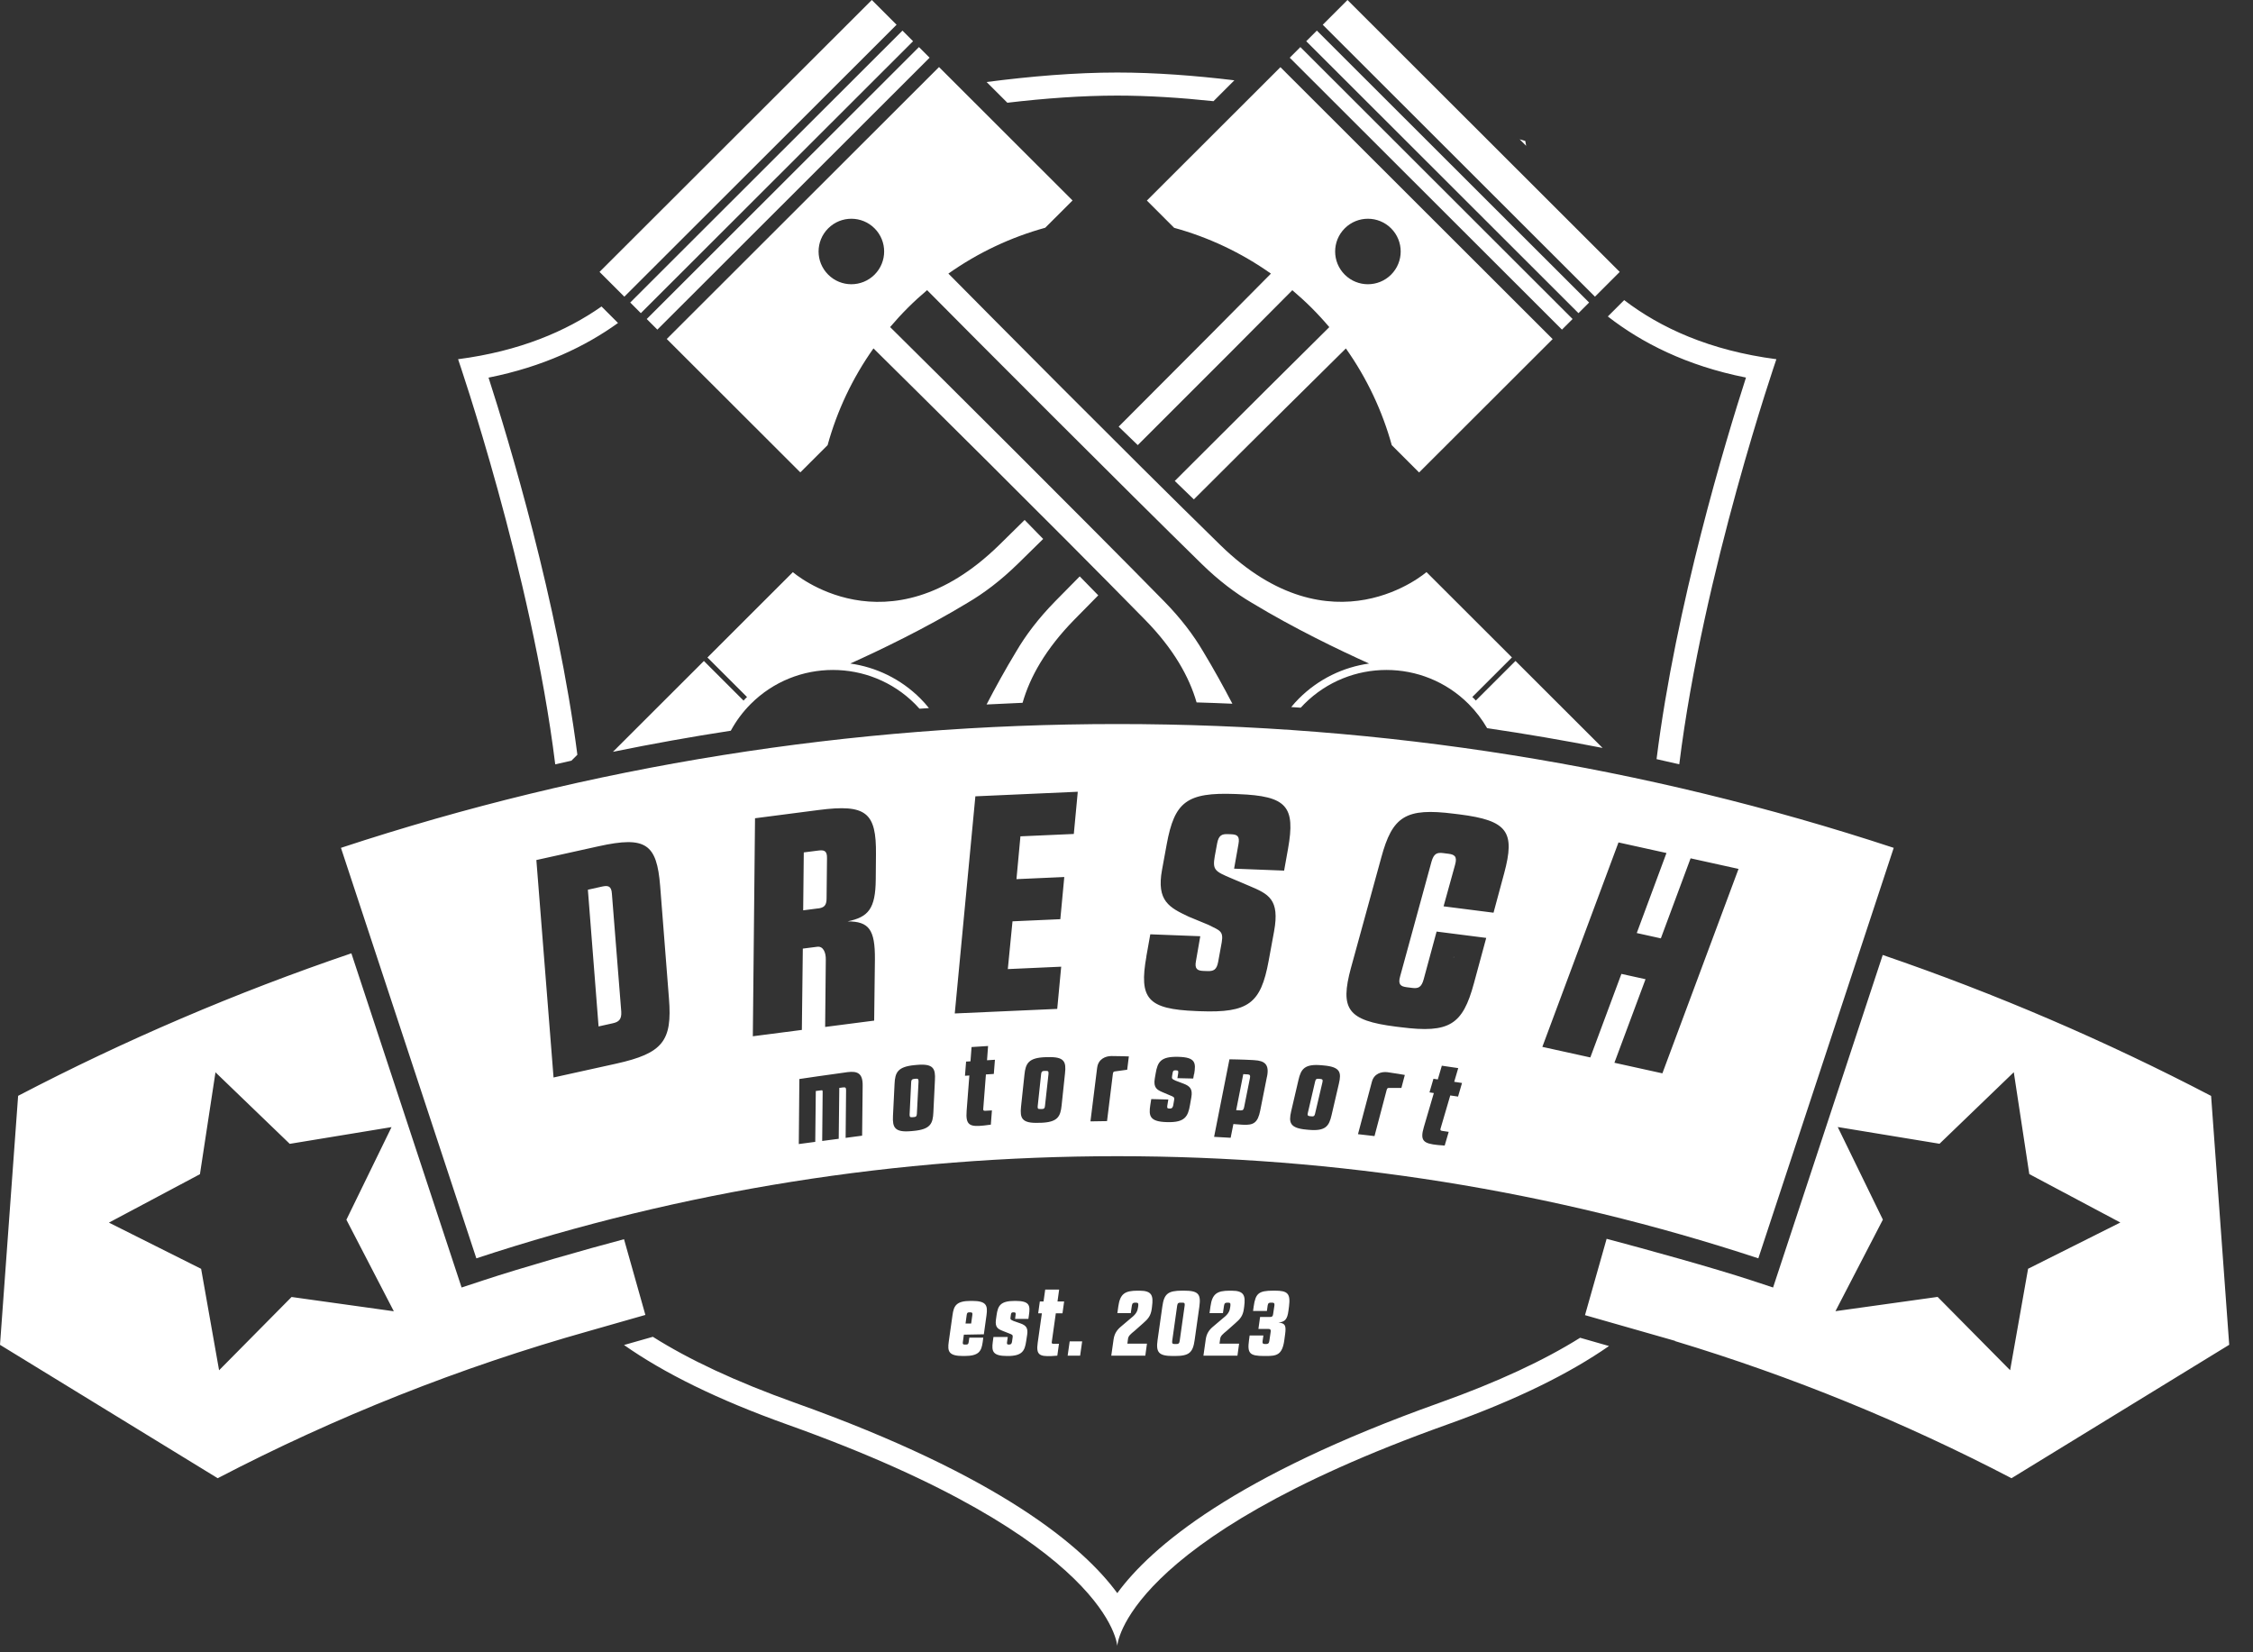 <?xml version="1.0" encoding="utf-8"?>
<svg xmlns="http://www.w3.org/2000/svg" fill="none" height="100%" overflow="visible" preserveAspectRatio="none" style="display: block;" viewBox="0 0 75 55" width="100%">
<rect x="0" y="0" width="75" height="55" fill="#333333" stroke="none"/>
<path d="M26.64 15.726L27.55 14.818C27.862 13.684 28.371 12.593 29.077 11.597C30.314 12.819 34.981 17.431 38.123 20.636C39.073 21.606 39.589 22.535 39.833 23.381C40.23 23.393 40.628 23.407 41.025 23.425C40.728 22.857 40.401 22.264 40.053 21.689C39.736 21.148 39.313 20.587 38.756 20.019C36.301 17.514 31.043 12.281 29.631 10.887C29.817 10.668 30.012 10.454 30.22 10.247C30.428 10.039 30.642 9.844 30.862 9.658C32.257 11.069 37.496 16.32 40.004 18.773C40.573 19.33 41.135 19.751 41.676 20.068C43.076 20.916 44.59 21.643 45.576 22.087C44.722 22.207 43.897 22.595 43.24 23.252C43.15 23.342 43.064 23.437 42.984 23.536C43.09 23.544 43.194 23.55 43.3 23.557C43.339 23.514 43.379 23.473 43.42 23.431C44.929 21.924 47.377 21.924 48.886 23.431C49.134 23.679 49.338 23.951 49.505 24.238C50.792 24.428 52.074 24.647 53.349 24.897L50.449 22.001L49.129 23.319C49.108 23.298 49.088 23.275 49.066 23.252C49.049 23.235 49.031 23.218 49.012 23.201L50.331 21.884L47.486 19.043C47.486 19.043 44.348 21.786 40.621 18.141C37.412 15.004 32.794 10.342 31.571 9.107C32.568 8.403 33.66 7.894 34.795 7.581L35.704 6.673L31.259 2.232L22.196 11.284L26.642 15.724L26.64 15.726ZM27.57 7.601C27.996 7.175 28.686 7.175 29.113 7.601C29.539 8.027 29.539 8.716 29.113 9.142C28.686 9.568 27.996 9.568 27.57 9.142C27.143 8.716 27.143 8.027 27.57 7.601ZM33.877 18.773C33.308 19.33 32.746 19.751 32.205 20.068C30.805 20.916 29.291 21.643 28.305 22.087C29.159 22.207 29.983 22.595 30.64 23.252C30.742 23.353 30.835 23.46 30.923 23.57C30.819 23.577 30.714 23.583 30.609 23.591C30.56 23.537 30.511 23.483 30.459 23.431C28.95 21.924 26.502 21.924 24.993 23.431C24.722 23.702 24.501 24.003 24.328 24.323C23.013 24.525 21.706 24.76 20.404 25.026L23.432 22.002L24.752 23.321C24.773 23.299 24.793 23.276 24.814 23.253C24.831 23.236 24.85 23.219 24.868 23.202L23.55 21.886L26.394 19.045C26.394 19.045 29.532 21.787 33.26 18.143C33.534 17.875 33.818 17.596 34.109 17.308L34.726 17.94C34.42 18.241 34.134 18.522 33.878 18.773H33.877ZM73.605 36.479C70.107 34.654 66.455 33.082 62.674 31.788L59.024 42.857L58.293 42.616C57.031 42.201 54.766 41.576 53.483 41.236L52.763 43.777L55.761 44.633V44.641C59.659 45.818 63.405 47.351 66.958 49.204H66.963L74.208 44.764L73.605 36.476V36.479ZM67.513 42.233L66.915 45.61L64.501 43.17L61.1 43.645L62.679 40.598L61.176 37.515L64.565 38.072L67.037 35.691L67.553 39.082L70.584 40.694L67.515 42.232L67.513 42.233ZM34.041 23.394C33.641 23.41 33.241 23.43 32.842 23.45C33.141 22.874 33.474 22.271 33.828 21.687C34.144 21.146 34.567 20.586 35.124 20.017C35.37 19.765 35.646 19.486 35.943 19.186L36.56 19.817C36.284 20.097 36.015 20.371 35.757 20.633C34.801 21.609 34.284 22.543 34.041 23.393V23.394ZM21.529 10.619L30.591 1.567L30.945 1.921L21.883 10.972L21.529 10.619ZM20.783 9.875L19.958 9.051L29.022 0L29.846 0.824L20.784 9.875H20.783ZM18.483 25.442C17.694 19.06 15.249 11.957 15.249 11.957C17.297 11.69 18.849 11.026 20.024 10.202L20.573 10.751C19.49 11.531 18.083 12.207 16.263 12.57C16.931 14.641 18.567 20.045 19.22 25.123L19.021 25.321C18.843 25.361 18.663 25.403 18.484 25.442H18.483ZM20.98 10.07L30.042 1.019L30.395 1.372L21.333 10.424L20.98 10.07ZM33.534 3.42L32.843 2.73C34.303 2.54 35.792 2.414 37.192 2.414C38.449 2.414 39.778 2.515 41.091 2.673L40.396 3.368C39.309 3.253 38.224 3.182 37.192 3.182C36.017 3.182 34.772 3.274 33.534 3.42ZM50.804 4.854L50.587 4.637C50.711 4.672 50.775 4.692 50.775 4.692C50.775 4.692 50.783 4.749 50.804 4.854ZM53.095 9.875L44.033 0.824L44.857 0L53.919 9.051L53.095 9.875ZM53.523 10.534L54.067 9.99C55.273 10.912 56.913 11.668 59.134 11.957C59.134 11.957 56.69 19.058 55.901 25.441C55.648 25.383 55.398 25.324 55.145 25.269C55.785 20.148 57.448 14.658 58.122 12.568C56.136 12.174 54.641 11.405 53.523 10.534ZM51.996 10.972L42.934 1.921L43.288 1.567L52.35 10.619L51.996 10.972ZM37.195 38.486C44.525 38.486 51.68 39.629 58.533 41.886L63.04 28.222C54.736 25.487 46.071 24.101 37.195 24.101C28.319 24.101 19.652 25.486 11.35 28.222L15.857 41.886C22.712 39.627 29.866 38.486 37.195 38.486ZM28.7 37.803L28.15 37.876L28.165 36.298C28.165 36.213 28.15 36.186 28.077 36.195L27.939 36.213L27.92 37.907L27.37 37.979L27.385 36.375C27.385 36.293 27.388 36.285 27.323 36.295L27.157 36.316L27.139 38.009L26.591 38.082L26.61 35.917C26.61 35.917 27.688 35.757 28.137 35.699L28.202 35.689C28.547 35.645 28.723 35.725 28.717 36.138L28.699 37.805L28.7 37.803ZM33.083 35.748L32.82 35.765L32.731 36.912C32.729 36.941 32.731 36.978 32.789 36.975L33.02 36.962L32.984 37.436L32.755 37.465C32.271 37.518 32.142 37.446 32.178 36.978L32.269 35.8L32.123 35.809L32.16 35.337L32.306 35.328L32.342 34.853L32.892 34.818L32.857 35.293L33.12 35.276L33.083 35.748ZM35.453 35.728L35.34 36.796C35.301 37.17 35.209 37.356 34.641 37.375H34.575C34.008 37.396 33.951 37.215 33.989 36.84L34.103 35.772C34.141 35.394 34.241 35.208 34.809 35.19H34.875C35.441 35.169 35.495 35.35 35.453 35.728ZM39.747 35.752L39.721 35.901L39.195 35.889L39.221 35.722C39.233 35.645 39.212 35.629 39.145 35.628H39.132C39.07 35.626 39.047 35.64 39.035 35.717L39.018 35.815C39.001 35.906 39.018 35.918 39.135 35.972L39.402 36.073C39.619 36.155 39.705 36.259 39.659 36.522L39.613 36.785C39.548 37.16 39.445 37.366 38.872 37.352H38.85C38.276 37.338 38.233 37.154 38.293 36.779L38.324 36.585L38.892 36.599L38.858 36.806C38.846 36.883 38.862 36.898 38.925 36.9H38.947C39.013 36.902 39.042 36.863 39.056 36.789L39.087 36.608C39.101 36.521 39.064 36.508 38.962 36.467L38.698 36.355C38.521 36.278 38.39 36.212 38.441 35.903L38.472 35.725C38.536 35.35 38.639 35.165 39.213 35.179H39.227C39.801 35.193 39.815 35.38 39.752 35.755L39.747 35.752ZM42.176 35.837L41.951 36.969C41.87 37.375 41.727 37.458 41.379 37.439L41.31 37.435C41.236 37.43 41.058 37.416 41.058 37.416L40.967 37.873L40.416 37.842L40.927 35.261C40.927 35.261 41.378 35.267 41.688 35.285L41.758 35.29C42.104 35.31 42.259 35.434 42.178 35.837H42.176ZM46.651 36.213C46.651 36.213 46.289 36.213 46.252 36.213C46.186 36.209 46.177 36.23 46.159 36.287L45.756 37.817L45.206 37.753L45.668 36.012C45.742 35.726 46 35.669 46.179 35.689L46.226 35.696C46.379 35.714 46.765 35.782 46.765 35.782L46.651 36.213ZM48.538 36.502L48.278 36.464L47.954 37.568C47.946 37.598 47.94 37.633 47.998 37.642L48.226 37.676L48.092 38.132L47.862 38.114C47.377 38.065 47.266 37.968 47.398 37.518L47.731 36.384L47.586 36.362L47.718 35.909L47.863 35.931L47.997 35.474L48.543 35.554L48.409 36.01L48.669 36.049L48.537 36.502H48.538ZM53.878 28.042L55.475 28.394L54.486 31.058L55.288 31.235L56.278 28.571L57.874 28.923L55.339 35.728L53.742 35.376L54.778 32.595L53.975 32.418L52.94 35.199L51.343 34.847L53.878 28.042ZM44.974 32.211L45.98 28.549C46.352 27.168 46.794 26.882 48.406 27.087L48.58 27.108C50.192 27.312 50.444 27.687 50.072 29.069L49.718 30.381L48.055 30.169L48.44 28.778C48.515 28.508 48.42 28.445 48.217 28.419L48.043 28.397C47.839 28.371 47.731 28.41 47.654 28.68L46.608 32.503C46.532 32.773 46.628 32.836 46.831 32.862L47.005 32.884C47.209 32.91 47.317 32.871 47.392 32.601L47.823 31.009L49.475 31.22L49.065 32.732C48.692 34.113 48.251 34.399 46.639 34.194L46.465 34.173C44.853 33.968 44.6 33.594 44.973 32.212L44.974 32.211ZM43.224 35.952C43.308 35.582 43.43 35.408 43.994 35.459L44.06 35.465C44.625 35.514 44.657 35.702 44.57 36.072L44.327 37.118C44.243 37.486 44.128 37.659 43.563 37.608L43.497 37.602C42.933 37.553 42.897 37.366 42.98 36.998L43.224 35.952ZM38.161 31.834L38.292 31.1L39.956 31.164L39.812 31.991C39.761 32.257 39.861 32.312 40.067 32.32L40.19 32.324C40.396 32.332 40.501 32.285 40.551 32.02L40.67 31.367C40.736 30.979 40.593 30.974 40.228 30.785L39.57 30.513C38.933 30.21 38.489 29.998 38.684 28.947L38.839 28.101C39.099 26.692 39.502 26.369 41.127 26.43L41.219 26.434C42.842 26.495 43.128 26.845 42.877 28.254L42.747 28.98L41.082 28.915L41.227 28.098C41.279 27.823 41.178 27.776 40.971 27.769L40.879 27.766C40.684 27.758 40.57 27.795 40.518 28.07L40.439 28.499C40.359 28.958 40.439 29.003 40.998 29.239L41.585 29.488C42.224 29.759 42.608 29.927 42.413 31L42.231 31.989C41.971 33.398 41.568 33.721 39.944 33.66L39.821 33.655C38.198 33.592 37.912 33.243 38.163 31.834H38.161ZM36.524 35.54C36.56 35.247 36.807 35.156 36.986 35.153H37.033C37.187 35.15 37.578 35.165 37.578 35.165L37.523 35.608C37.523 35.608 37.164 35.657 37.129 35.662C37.063 35.666 37.056 35.688 37.046 35.748L36.852 37.318L36.3 37.327L36.523 35.54H36.524ZM32.468 26.507L35.878 26.355L35.746 27.76L33.969 27.839L33.837 29.264L35.429 29.193L35.297 30.597L33.705 30.668L33.549 32.258L35.326 32.178L35.194 33.583L31.783 33.735L32.469 26.507H32.468ZM29.726 37.151L29.779 36.078C29.796 35.699 29.883 35.507 30.448 35.454L30.514 35.448C31.079 35.396 31.143 35.574 31.123 35.954L31.071 37.026C31.054 37.403 30.972 37.593 30.408 37.645L30.342 37.651C29.777 37.704 29.709 37.525 29.726 37.151ZM25.136 27.237L27.257 26.962C28.839 26.758 29.176 27.045 29.16 28.445L29.153 29.264C29.146 30.259 28.902 30.528 28.214 30.67C28.93 30.67 29.131 30.945 29.125 31.93L29.1 33.973L27.468 34.184L27.49 31.954C27.497 31.695 27.399 31.49 27.205 31.515L26.725 31.576L26.693 34.283L25.061 34.494L25.134 27.234L25.136 27.237ZM19.933 28.168C21.5 27.823 21.864 28.088 21.976 29.494L22.269 33.239C22.381 34.645 22.072 35.061 20.506 35.407L18.427 35.866L17.855 28.628L19.933 28.168ZM39.084 7.583C40.219 7.894 41.311 8.403 42.308 9.108C41.548 9.878 39.472 11.972 37.239 14.202L37.875 14.816C40.029 12.67 42.196 10.494 43.02 9.66C43.24 9.846 43.454 10.041 43.662 10.248C43.87 10.456 44.065 10.669 44.251 10.889C43.419 11.711 41.25 13.865 39.107 16.009L39.742 16.623C41.959 14.408 44.037 12.355 44.803 11.599C45.508 12.595 46.017 13.685 46.331 14.819L47.24 15.727L51.686 11.287L42.624 2.236L38.178 6.676L39.087 7.584L39.084 7.583ZM44.765 7.601C45.191 7.175 45.882 7.175 46.308 7.601C46.734 8.027 46.734 8.716 46.308 9.142C45.882 9.568 45.191 9.568 44.765 9.142C44.339 8.716 44.339 8.027 44.765 7.601ZM52.546 10.424L43.483 1.372L43.837 1.019L52.9 10.07L52.546 10.424ZM39.353 42.962C38.873 42.962 38.75 43.072 38.692 43.496L38.535 44.602C38.476 45.017 38.569 45.137 39.049 45.137H39.107C39.587 45.137 39.71 45.026 39.769 44.602L39.925 43.496C39.984 43.072 39.892 42.962 39.412 42.962H39.353ZM39.436 43.459L39.27 44.639C39.258 44.725 39.224 44.738 39.162 44.738H39.104C39.042 44.738 39.009 44.725 39.021 44.639L39.187 43.459C39.199 43.373 39.236 43.361 39.298 43.361H39.356C39.418 43.361 39.449 43.373 39.436 43.459ZM35.541 45.126L35.609 44.65H36.024L35.956 45.126H35.541ZM43.536 37.048L43.779 36.001C43.797 35.921 43.824 35.903 43.894 35.909L43.956 35.915C44.022 35.921 44.042 35.944 44.023 36.024L43.777 37.071C43.76 37.146 43.736 37.166 43.67 37.16L43.603 37.154C43.537 37.147 43.517 37.124 43.536 37.049V37.048ZM48.406 31.857L48.386 31.871L48.391 31.856H48.406V31.857ZM35.012 44.675C35.009 44.699 35.009 44.73 35.058 44.73H35.252L35.197 45.126L35.003 45.139C34.594 45.157 34.489 45.09 34.544 44.699L34.683 43.716H34.56L34.615 43.322H34.738L34.794 42.926H35.258L35.203 43.322H35.424L35.369 43.716H35.147L35.012 44.675ZM19.926 34.167L19.57 29.616L20.043 29.511C20.233 29.47 20.353 29.485 20.369 29.745L20.681 33.673C20.698 33.944 20.589 34.019 20.398 34.062L19.926 34.167ZM33.809 43.76C33.818 43.696 33.8 43.684 33.744 43.684H33.732C33.68 43.684 33.661 43.696 33.652 43.76L33.64 43.843C33.627 43.92 33.643 43.929 33.741 43.972L33.969 44.052C34.154 44.117 34.227 44.203 34.194 44.424L34.16 44.645C34.114 44.962 34.031 45.137 33.547 45.137H33.529C33.046 45.137 33.006 44.983 33.049 44.667L33.071 44.504H33.547L33.523 44.679C33.514 44.744 33.529 44.756 33.581 44.756H33.6C33.655 44.756 33.68 44.722 33.689 44.661L33.711 44.507C33.72 44.433 33.689 44.424 33.603 44.39L33.378 44.301C33.228 44.24 33.117 44.188 33.154 43.926L33.175 43.776C33.221 43.459 33.304 43.303 33.788 43.303H33.8C34.283 43.303 34.298 43.459 34.252 43.776L34.234 43.902H33.791L33.809 43.76ZM37.55 44.567L37.529 44.727H38.181L38.126 45.126H36.993L37.07 44.583C37.098 44.395 37.181 44.272 37.304 44.168L37.664 43.863C37.827 43.737 37.87 43.633 37.886 43.507L37.892 43.458C37.901 43.375 37.876 43.362 37.815 43.362H37.787C37.729 43.362 37.692 43.375 37.679 43.458L37.642 43.71H37.196L37.227 43.489C37.286 43.064 37.449 42.963 37.867 42.963H37.935C38.353 42.963 38.396 43.132 38.35 43.489L38.341 43.562C38.31 43.799 38.218 43.906 38.049 44.051L37.772 44.297C37.633 44.41 37.562 44.469 37.55 44.567ZM40.618 44.567L40.596 44.727H41.248L41.193 45.126H40.061L40.138 44.583C40.165 44.395 40.248 44.272 40.371 44.168L40.731 43.863C40.895 43.737 40.938 43.633 40.953 43.507L40.959 43.458C40.968 43.375 40.944 43.362 40.882 43.362H40.855C40.796 43.362 40.759 43.375 40.747 43.458L40.71 43.71H40.264L40.295 43.489C40.353 43.064 40.516 42.963 40.934 42.963H41.002C41.421 42.963 41.464 43.132 41.418 43.489L41.408 43.562C41.378 43.799 41.285 43.906 41.116 44.051L40.839 44.297C40.701 44.41 40.63 44.469 40.618 44.567ZM20.772 41.25C19.492 41.588 17.355 42.201 16.097 42.616L15.366 42.857L11.697 31.733C7.858 33.037 4.15 34.626 0.603 36.477L0 44.765L7.245 49.204H7.25C11.159 47.167 15.302 45.515 19.627 44.3L21.484 43.77L20.773 41.25H20.772ZM9.707 43.172L7.293 45.612L6.695 42.235L3.626 40.697L6.656 39.085L7.173 35.694L9.645 38.075L13.034 37.518L11.531 40.601L13.11 43.648L9.708 43.173L9.707 43.172ZM30.28 37.098L30.332 36.026C30.335 35.944 30.36 35.921 30.429 35.914L30.491 35.907C30.557 35.901 30.58 35.921 30.577 36.003L30.522 37.075C30.517 37.152 30.499 37.177 30.433 37.183L30.366 37.189C30.3 37.195 30.277 37.175 30.28 37.098ZM34.904 35.746L34.786 36.814C34.778 36.891 34.757 36.914 34.691 36.915H34.624C34.558 36.92 34.535 36.898 34.544 36.822L34.658 35.754C34.666 35.672 34.692 35.651 34.761 35.648H34.823C34.889 35.643 34.912 35.665 34.903 35.746H34.904ZM52.6 44.53L53.562 44.805C52.252 45.716 50.495 46.591 48.163 47.423C37.363 51.28 37.192 54.789 37.192 54.789C37.192 54.789 37.021 51.28 26.221 47.423C23.859 46.58 22.089 45.695 20.773 44.771L21.733 44.498C22.929 45.254 24.479 45.985 26.48 46.7C33.297 49.133 36.067 51.493 37.193 53.03C38.319 51.493 41.088 49.133 47.906 46.7C49.878 45.996 51.413 45.274 52.601 44.53H52.6ZM27.227 30.239L26.737 30.302L26.757 28.374L27.237 28.313C27.42 28.29 27.537 28.305 27.53 28.565L27.516 29.903C27.519 30.161 27.411 30.216 27.228 30.241L27.227 30.239ZM32.086 44.427L32.751 44.415L32.84 43.776C32.883 43.459 32.843 43.303 32.36 43.303H32.32C31.837 43.303 31.751 43.459 31.708 43.776L31.582 44.667C31.538 44.983 31.578 45.137 32.062 45.137H32.102C32.585 45.137 32.671 44.983 32.714 44.667L32.732 44.526H32.268L32.246 44.676C32.237 44.741 32.215 44.756 32.16 44.756H32.114C32.059 44.756 32.043 44.741 32.052 44.676L32.086 44.427ZM32.181 43.767C32.191 43.702 32.209 43.684 32.265 43.684H32.305C32.36 43.684 32.378 43.702 32.369 43.767L32.329 44.055H32.142L32.181 43.767ZM42.559 44.025C42.774 44.043 42.821 44.114 42.781 44.406L42.753 44.612C42.685 45.112 42.488 45.137 42.138 45.137H42.082C41.593 45.137 41.519 45.045 41.578 44.612L41.599 44.455H42.057L42.03 44.642C42.017 44.722 42.051 44.738 42.113 44.738H42.147C42.208 44.738 42.242 44.722 42.254 44.642L42.3 44.329C42.31 44.258 42.285 44.24 42.233 44.237H41.891L41.947 43.837H42.288C42.34 43.837 42.371 43.819 42.38 43.748L42.424 43.456C42.436 43.376 42.402 43.361 42.34 43.361H42.307C42.245 43.361 42.211 43.376 42.199 43.456L42.174 43.638H41.713L41.734 43.487C41.796 43.054 41.898 42.962 42.387 42.962H42.442C42.861 42.962 42.965 43.054 42.91 43.487L42.891 43.631C42.854 43.911 42.781 44 42.559 44.025ZM41.61 35.881L41.416 36.851C41.401 36.934 41.373 36.966 41.301 36.962L41.151 36.954L41.387 35.755L41.536 35.763C41.608 35.768 41.625 35.797 41.61 35.881Z" fill="white" id="Vector"/>
</svg>